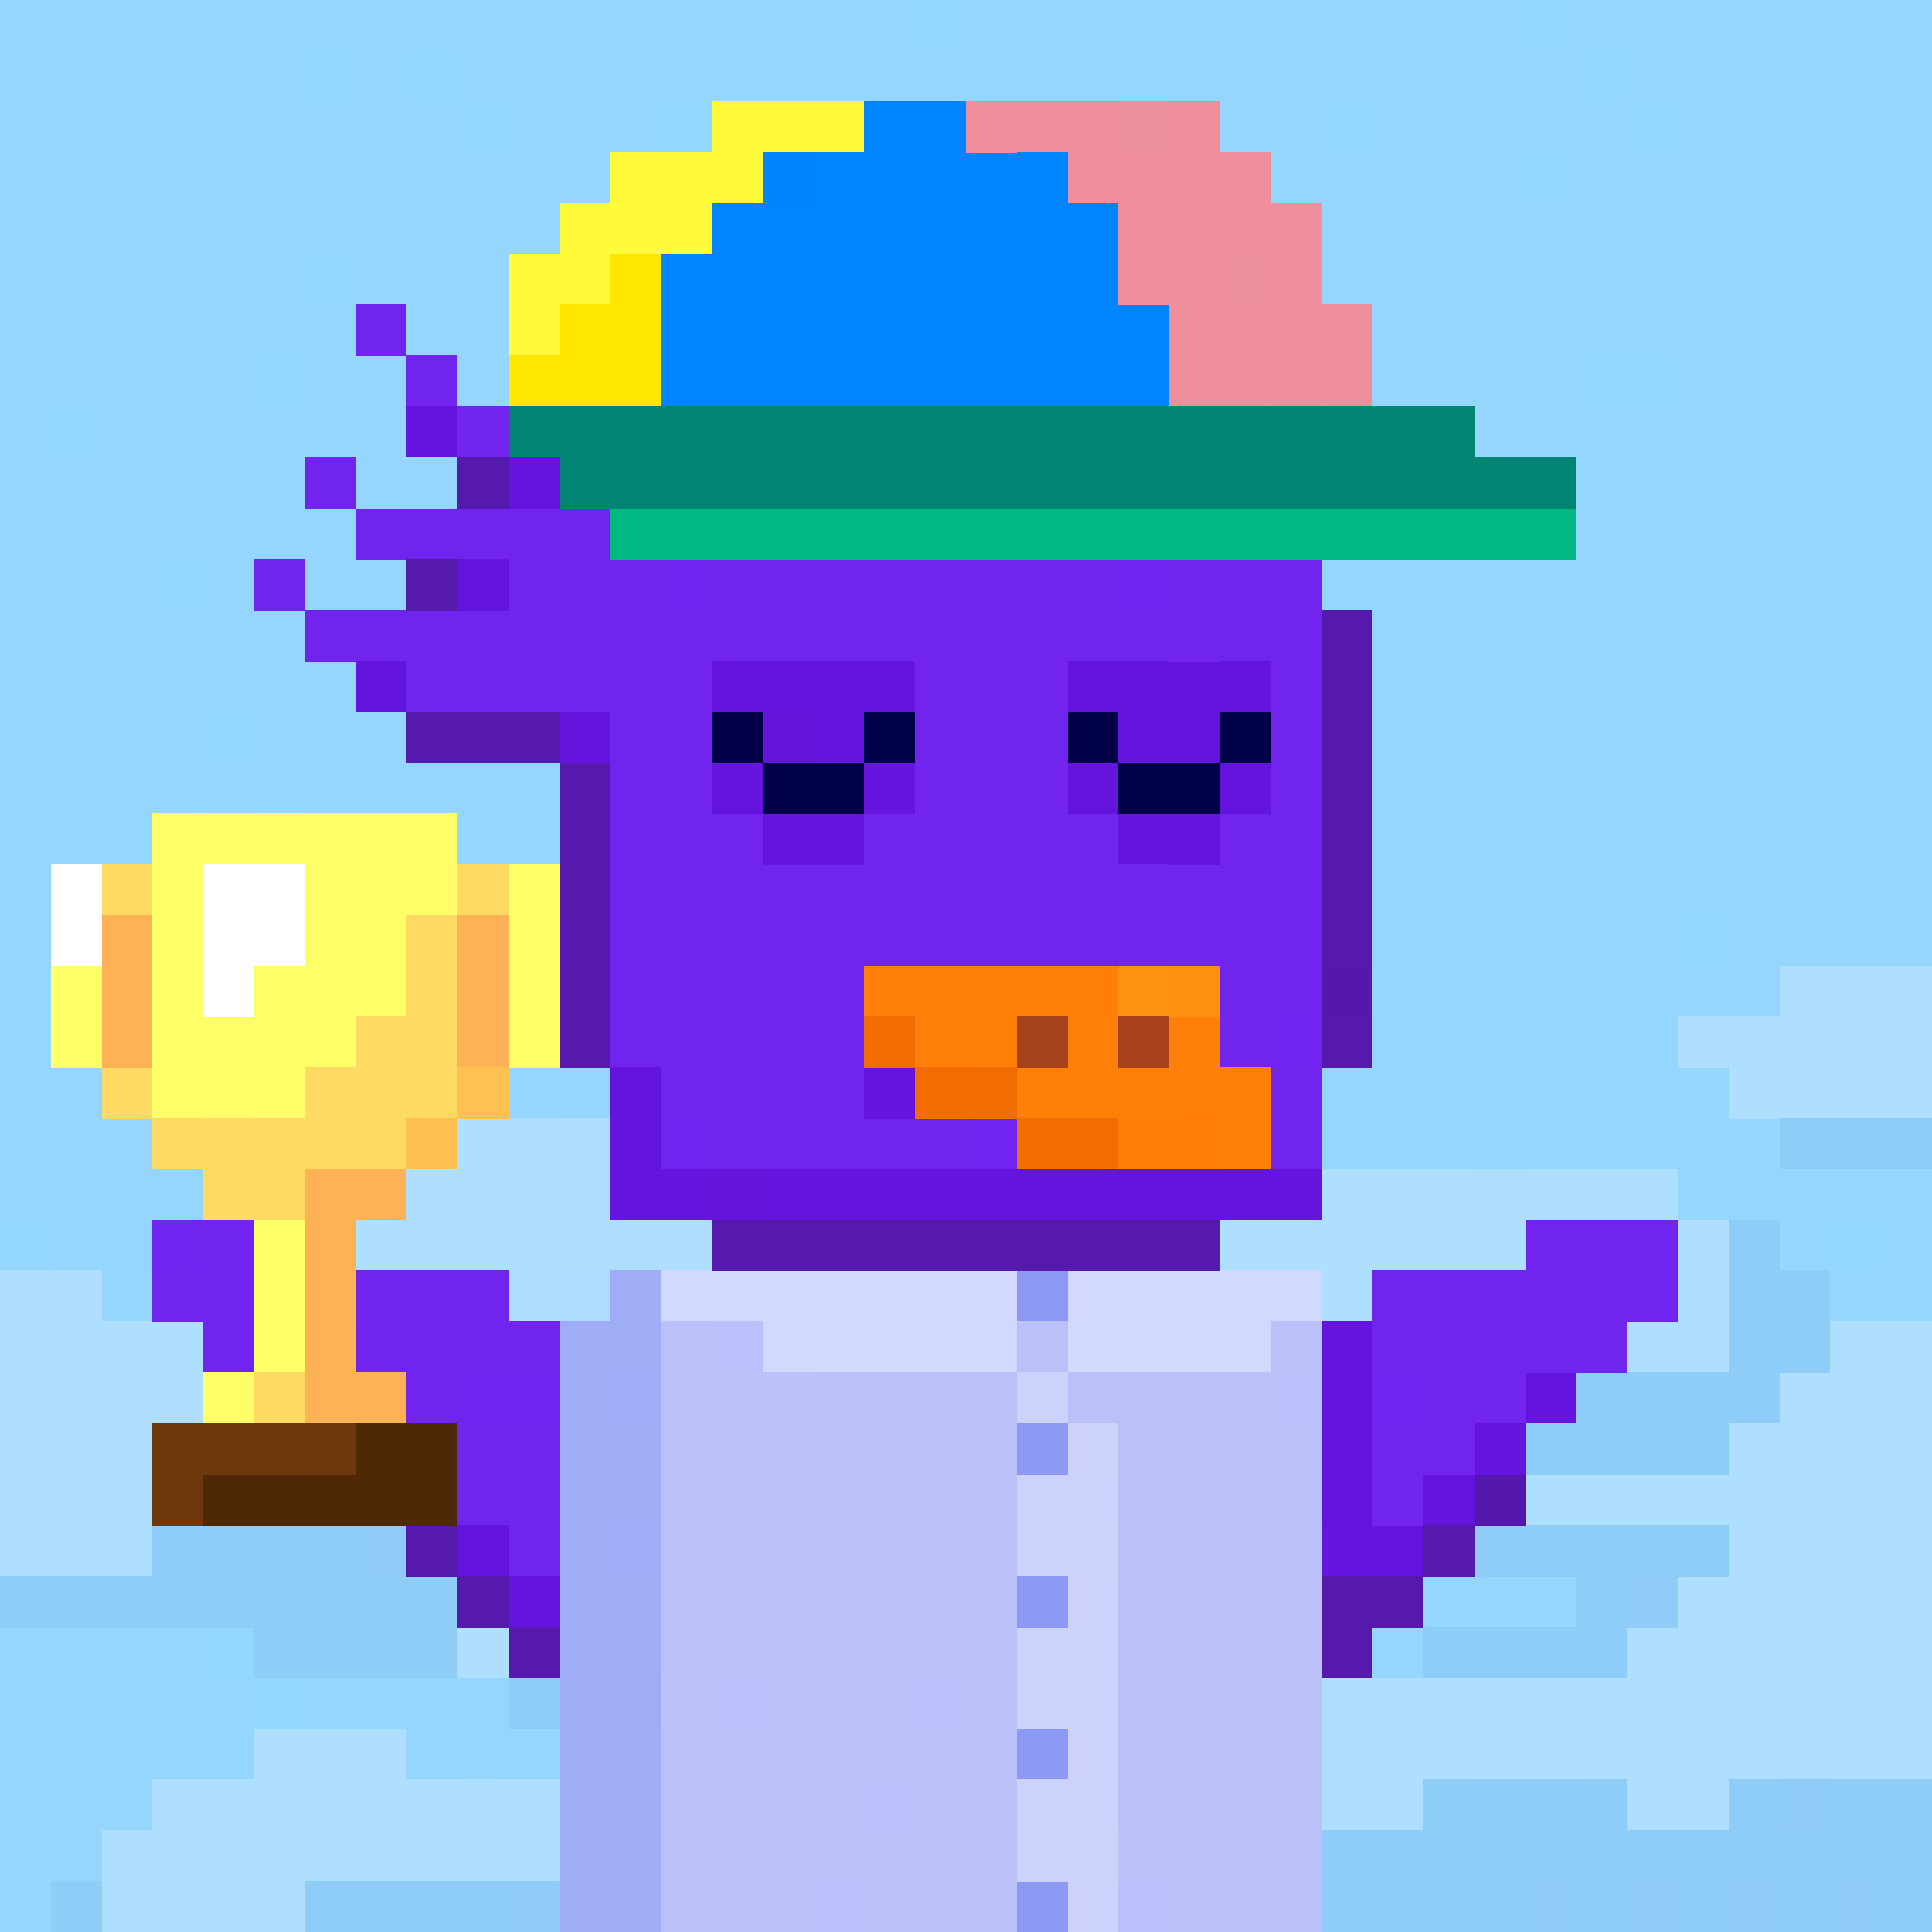 <svg xmlns="http://www.w3.org/2000/svg" height="320" width="320" style="background: #FFF;" viewBox="0 0 320 320" ><rect x="0" y="0" width="320" height="320" fill="#808080" stroke="none"/><svg xmlns="http://www.w3.org/2000/svg" shape-rendering="crispEdges" viewBox="0 -0.5 38 38"><path stroke="#94d6fe" stroke-width="1.01" d="M0 0h18m1 0h11m1 0h4m1 0h2M0 1h5m2 0h1m2 0h20m3 0h1m1 0h3M0 2h9m1 0h3m1 0h9m1 0h2m1 0h4m2 0h5M0 3h1m2 0h3m1 0h8m1 0h2m1 0h4m1 0h6m1 0h5m1 0h1M0 4h6m1 0h20m2 0h9M0 5h6m1 0h1m1 0h2m1 0h9m2 0h2m2 0h2m1 0h8M0 6h3m2 0h7m1 0h17m1 0h7M0 7h5m1 0h9m1 0h7m1 0h7m2 0h5M2 8h2m1 0h5m1 0h6m2 0h13m1 0h3m1 0h1M1 9h6m1 0h3m1 0h2m1 0h1m1 0h2m1 0h18M0 10h6m1 0h14m2 0h15M1 11h2m1 0h2m1 0h5m2 0h3m1 0h1m3 0h11m1 0h1m1 0h2M1 12h5m1 0h4m1 0h12m1 0h13M0 13h9m1 0h11m2 0h13m1 0h1M0 14h4m1 0h1m1 0h11m1 0h11m1 0h7M0 15h9m1 0h10m2 0h6m1 0h8M0 16h4m1 0h3m2 0h2m1 0h5m1 0h1m1 0h2m1 0h5m1 0h8M0 17h4m1 0h3m2 0h1m1 0h12m1 0h1m1 0h8m1 0h2M0 18h7m2 0h1m1 0h6m1 0h1m1 0h5m1 0h1m1 0h1m1 0h3m1 0h4M0 19h9m1 0h14m1 0h9M0 20h5m2 0h3m1 0h2m1 0h1m1 0h1m1 0h15M1 21h3m1 0h6m1 0h3m1 0h4m1 0h1m1 0h11M0 22h1m1 0h6m6 0h15m1 0h5M0 23h2m1 0h1m1 0h2m9 0h1m1 0h1m14 0h5M1 24h2m32 0h1m1 0h1M2 25h1m33 0h1m-11 6h1m1 0h3M1 32h3m21 0h3M0 33h2m1 0h2m1 0h4m9 0h1M0 34h1m1 0h3m3 0h1m1 0h8M0 35h3m10 0h4M0 36h2m-2 1h1"/><path stroke="#94d7fe" stroke-width="1.01" d="M18 0h1m11 0h1M6 1h1m1 0h1m22 0h1M9 2h1m3 0h1m9 0h1m2 0h1m5 0h1M15 3h1m2 0h1m11 0h1M6 5h1m5 1h1M5 7h1m25 0h2M1 8h1m16 0h1m3 2h1M3 11h1m15 0h3M4 14h1m13 0h1m1 2h1M4 17h1m4 0h1m-3 1h1m25 0h1M5 20h1m11 3h1M4 24h1m31 0h1m-10 7h1M4 32h1m0 1h1"/><path stroke="#95d6fe" stroke-width="1.01" d="M35 0h1m-6 1h1m1 0h1m3 2h1M11 5h1M4 6h1m25 0h1M15 7h1M0 8h1m3 0h1m5 0h1m0 1h1m2 0h1m-9 1h1m5 1h1m4 0h1m15 0h1m1 0h1m-25 1h1m-3 1h1m12 0h1m13 0h1M9 15h1m18 0h1m8 0h1M8 16h1m3 0h1m5 0h1M8 17h1m15 0h1m-15 1h1m14 0h1m1 0h1m6 1h1m-25 1h1m2 0h1m-3 1h1m3 0h1m13 1h1M2 23h1m1 0h1m-2 2h1m33 0h1M1 34h1"/><path stroke="#94d6ff" stroke-width="1.01" d="M5 1h1m3 0h1m24 0h1m-4 1h1M1 3h2m3 0h1M6 4h1m20 0h2M8 5h1m12 0h1m4 0h1m2 0h1M3 6h1m19 1h1m-7 1h1m14 0h1m3 0h1M0 9h1m6 0h1m8 0h1m2 0h1m1 1h1M0 11h1m5 0h1m6 0h1M0 12h1m5 0h1m17 0h1m-4 1h1M6 14h1m23 0h1m-11 1h2M4 16h1m4 0h1m13 0h1m5 0h1m-19 1h1m23 0h1M8 18h1m8 0h1m1 0h1M9 19h1m14 0h1M6 20h1m8 0h1m1 0h1M0 21h1m3 0h1m15 0h1m1 0h1M1 22h1m11 0h1m5 1h1M3 24h1m-2 9h1m6 1h1"/><path stroke="#94d7ff" stroke-width="1.01" d="M23 3h1m-2 2h1M0 24h1"/><path stroke="#95d6ff" stroke-width="1.01" d="M25 5h1M0 32h1"/><path stroke="#95d7fe" stroke-width="1.01" d="M26 17h1m2 1h1"/><path stroke="#aedffe" stroke-width="1.01" d="M35 19h3m-5 1h3m-2 1h4M8 22h1m2 0h2m-6 1h2m1 0h6m4 0h9m1 0h3M5 24h16m1 0h5m1 0h6M0 25h2m2 0h7m1 0h3m1 0h4m1 0h6m1 0h6M1 26h2m1 0h5m1 0h3m4 0h1m1 0h1m3 0h6m1 0h4m2 0h2M0 27h6m1 0h3m1 0h1m15 0h4m4 0h1M1 28h2m1 0h6m1 0h8m2 0h5m8 0h4M0 29h4m6 0h1m1 0h6m1 0h6m2 0h2m1 0h6m1 0h1M0 30h2m7 0h15m10 0h4M9 31h8m1 0h1m1 0h1m1 0h1m10 0h5M9 32h8m3 0h4m8 0h6m-18 1h1m1 0h11m1 0h4M5 34h3m10 0h5m1 0h11m1 0h2M3 35h2m1 0h1m1 0h5m4 0h11m4 0h2M2 36h12m1 0h1m1 0h8M2 37h2m1 0h1m12 0h4"/><path stroke="#afdffe" stroke-width="1.01" d="M36 20h2m-17 4h1M6 27h1m30 0h1M3 28h1m0 1h2m12 0h1m17 0h1M2 30h1m14 1h1m6 1h1m8 1h1m-18 3h1M4 37h1"/><path stroke="#aedfff" stroke-width="1.01" d="M9 22h1m-1 1h1m17 2h1m-15 1h1m-4 1h1m1 0h1m-2 2h1m-5 6h1m14 2h1"/><path stroke="#aedefe" stroke-width="1.01" d="M10 22h1m18 1h1m-3 1h1m-8 1h1M0 26h1m2 0h1m14 0h1m10 0h1m6 1h1M0 28h1m5 1h1m22 0h1m-9 2h1m1 3h1m11 0h1M5 35h1m8 1h1m2 1h1"/><path stroke="#8fcdf9" stroke-width="1.01" d="M35 22h2m-3 2h1m-20 1h1m18 0h2m-22 1h3m3 0h2m12 0h2m-23 1h14m5 0h3m-25 1h1m8 0h2m6 0h7M7 29h2m16 0h2M3 30h4m1 0h1m15 0h10M1 31h8m14 0h1m1 0h1m5 0h1M5 32h4m9 0h2m8 0h4m-22 1h3m1 0h5m9 2h1m2 0h1m2 0h1m1 0h2m-12 1h7m3 0h2M1 37h1m4 0h4m1 0h5m7 0h7m1 0h1m1 0h1m1 0h1"/><path stroke="#8ecdf9" stroke-width="1.01" d="M37 22h1m-7 5h1m-6 1h1M0 31h1m12 2h1m15 2h2m2 1h3m-20 1h1"/><path stroke="#aedeff" stroke-width="1.01" d="M11 25h1"/><path stroke="#afdefe" stroke-width="1.01" d="M9 26h1m11 7h1"/><path stroke="#8fccf9" stroke-width="1.01" d="M22 26h1M9 29h1m-3 1h1m16 1h1m-8 1h1m7 4h1m4 1h1m1 0h1"/><path stroke="#8fcdf8" stroke-width="1.01" d="M19 31h1m12 0h1m2 4h1m-26 2h1m23 0h1m1 0h1"/><path stroke="#8eccf9" stroke-width="1.01" d="M37 37h1"/></svg><svg xmlns="http://www.w3.org/2000/svg" shape-rendering="crispEdges" viewBox="0 -0.5 38 38"><path stroke-width="1.01" stroke="#7124ee" d="M30 24h3m-6 1h6m-6 1h3m1 0h1m-4 1h1m-2 1h2"/><path stroke-width="1.01" stroke="#6514dd" d="M26 26h1m-1 1h1m3 0h1m-5 1h1m2 0h1m-4 1h1m1 0h1m-2 1h1"/><path stroke-width="1.01" stroke="#7024ee" d="M30 26h1"/><path stroke-width="1.01" stroke="#7124ef" d="M27 27h1"/><path stroke-width="1.01" stroke="#7125ee" d="M29 27h1m-3 2h1"/><path stroke-width="1.01" stroke="#5518ae" d="M29 29h1"/><path stroke-width="1.01" stroke="#6515dd" d="M26 30h1"/><path stroke-width="1.01" stroke="#5519ae" d="M28 30h1m-3 1h2m-2 1h1"/></svg><svg xmlns="http://www.w3.org/2000/svg" shape-rendering="crispEdges" viewBox="0 -0.5 38 38"><path stroke-width="1.01" stroke="#7124ef" d="M3 24h1m1 1h1m3 2h2"/><path stroke-width="1.01" stroke="#7124ee" d="M4 24h3m-4 1h2m1 0h1m2 0h1m-6 1h7m-4 1h1m0 1h1m1 0h1m-2 1h2m-1 1h1"/><path stroke-width="1.01" stroke="#7125ee" d="M7 25h2m-1 2h1m0 1h1"/><path stroke-width="1.01" stroke="#6514dd" d="M6 27h1m0 1h1m0 1h1m0 1h1m0 1h1"/><path stroke-width="1.01" stroke="#5519ae" d="M7 29h1m0 1h1m0 1h1m0 1h1"/></svg><svg xmlns="http://www.w3.org/2000/svg" shape-rendering="crispEdges" viewBox="0 -0.5 38 38"><path stroke="#9facf6" stroke-width="1.01" d="M12 25h1m-2 1h2m-2 1h1m-1 1h2m-2 1h2m-2 1h1m-1 1h2m-2 1h2m-2 1h2m-2 1h2m-2 1h2m-2 1h2m-2 1h2"/><path stroke="#d3d8ff" stroke-width="1.01" d="M13 25h7m1 0h2m1 0h2m-11 1h3m1 0h1m1 0h4"/><path stroke="#8d9af5" stroke-width="1.01" d="M20 25h1m-1 9h1m-1 3h1"/><path stroke="#d3d8fe" stroke-width="1.01" d="M23 25h1m-6 1h1"/><path stroke="#bac1f9" stroke-width="1.01" d="M13 26h1m6 0h1m4 0h1m-13 1h2m1 0h4m1 0h4m-11 1h6m2 0h4m-12 1h4m1 0h1m2 0h1m1 0h2m-13 1h7m2 0h2m1 0h1m-13 1h7m2 0h1m1 0h2m-13 1h7m2 0h4m-11 1h1m1 0h1m1 0h1m2 0h1m1 0h2m-13 1h4m1 0h2m2 0h4m-13 1h4m2 0h1m2 0h4m-13 1h6m6 0h1m-13 1h3m1 0h3m3 0h3"/><path stroke="#bac0f9" stroke-width="1.01" d="M14 26h1m10 1h1m-12 6h1m3 0h1m-2 2h1m-2 2h1m5 0h1"/><path stroke="#9facf7" stroke-width="1.01" d="M12 27h1m-1 3h1"/><path stroke="#bbc1f9" stroke-width="1.01" d="M15 27h1m2 2h1m4 0h1m0 1h1m-2 1h1m-11 2h1m2 0h1m1 2h1m3 1h1"/><path stroke="#ccd2fb" stroke-width="1.01" d="M20 27h1m-1 2h2m-2 1h1m0 1h1m-2 1h2m-1 1h1m-1 1h1m-2 1h2m-2 1h1m0 1h1"/><path stroke="#bac1f8" stroke-width="1.01" d="M13 28h1m9 5h1m-7 1h1m1 2h1m3 0h2"/><path stroke="#8d9af4" stroke-width="1.01" d="M20 28h1"/><path stroke="#ccd2fa" stroke-width="1.01" d="M21 28h1m-1 2h1m-2 3h1"/><path stroke="#bbc0f9" stroke-width="1.01" d="M13 29h1"/><path stroke="#8c9af5" stroke-width="1.01" d="M20 31h1"/><path stroke="#ccd3fa" stroke-width="1.01" d="M21 36h1"/></svg><svg xmlns="http://www.w3.org/2000/svg" shape-rendering="crispEdges" viewBox="0 -0.5 38 38"><path stroke="#7124ee" stroke-width="1.01" d="M7 6h1m0 1h1m0 1h8m3 0h3M6 9h1m4 0h5m1 0h7m1 0h1M7 10h5m1 0h3m1 0h3m1 0h1m1 0h3M5 11h1m4 0h1m1 0h1m1 0h8m1 0h3M6 12h4m1 0h9m1 0h2m1 0h2M8 13h3m1 0h1m5 0h3m4 0h1m-14 1h2m4 0h3m-9 1h2m4 0h3m4 0h1m-14 1h3m2 0h4m3 0h2m-14 1h9m2 0h3m-14 1h5m1 0h5m1 0h1m-13 1h5m7 0h2m-14 1h3m1 0h1m-3 1h1m10 0h1m-12 1h5m6 0h1"/><path stroke="#6514dd" stroke-width="1.01" d="M8 8h1m1 1h1m-2 2h1m-3 2h1m6 0h4m3 0h4m-14 1h1m4 0h1m5 0h1m-9 1h1m9 0h1m-10 1h2m5 0h2m-12 5h1m4 0h1m-6 1h1m-1 1h2m2 0h10"/><path stroke="#7124ef" stroke-width="1.01" d="M17 8h1m-6 2h1m3 0h1m-4 1h1m8 0h1m2 9h1m-13 2h1m5 0h1"/><path stroke="#7024ee" stroke-width="1.01" d="M18 8h2m-4 1h1m5 1h1m-13 2h1m9 0h1m2 0h1m-13 1h1m13 1h1m-5 2h1m-1 1h1m-5 1h1m7 0h1m-13 3h1"/><path stroke="#5519ae" stroke-width="1.01" d="M9 9h1m-2 2h1m17 1h1m-1 1h1M8 14h3m15 0h1m-16 1h1m14 0h1m-16 1h1m14 0h1m-16 1h1m14 0h1m-1 1h1m-16 1h1m-1 1h1m14 0h1m-13 4h10"/><path stroke="#7125ee" stroke-width="1.01" d="M24 9h1m-5 1h1m-10 1h1m1 2h1m1 7h1m8 0h1m-10 1h2"/><path stroke="#010049" stroke-width="1.01" d="M14 14h1"/><path stroke="#6514dc" stroke-width="1.01" d="M15 14h1m-2 9h1"/><path stroke="#000049" stroke-width="1.01" d="M17 14h1m3 0h1m2 0h1m-10 1h2m5 0h2"/><path stroke="#6414dd" stroke-width="1.01" d="M23 14h1m-3 1h1m-7 8h1"/><path stroke="#6515dd" stroke-width="1.01" d="M17 15h1"/><path stroke="#7025ee" stroke-width="1.01" d="M22 17h1"/><path stroke="#5519af" stroke-width="1.01" d="M11 18h1"/><path stroke="#7125ef" stroke-width="1.01" d="M23 18h1"/><path stroke="#ff7f08" stroke-width="1.01" d="M17 19h5m-4 1h2m1 0h1m1 0h1m-4 1h5m-1 1h1"/><path stroke="#ff9112" stroke-width="1.01" d="M22 19h1"/><path stroke="#ff9012" stroke-width="1.01" d="M23 19h1"/><path stroke="#5518ae" stroke-width="1.01" d="M26 19h1"/><path stroke="#f26d00" stroke-width="1.01" d="M17 20h1m1 1h1m0 1h2"/><path stroke="#a7431c" stroke-width="1.01" d="M20 20h1"/><path stroke="#a7421c" stroke-width="1.01" d="M22 20h1"/><path stroke="#f26c00" stroke-width="1.01" d="M18 21h1"/><path stroke="#ff7e08" stroke-width="1.01" d="M22 22h1"/><path stroke="#fe7f08" stroke-width="1.01" d="M23 22h1"/></svg><svg xmlns="http://www.w3.org/2000/svg" shape-rendering="crispEdges" viewBox="0 -0.5 38 38"><path stroke="#fffa3a" stroke-width="1.01" d="M14 2h1m1 0h1m-5 1h3m-4 1h3m-4 1h2m-2 1h1"/><path stroke="#fffa3b" stroke-width="1.01" d="M15 2h1"/><path stroke="#0084ff" stroke-width="1.01" d="M17 2h2m-2 1h3m-6 1h6m1 0h1m-9 1h7m1 0h1m-8 1h1m1 0h1m1 0h5m-9 1h2m1 0h6"/><path stroke="#ef8f9d" stroke-width="1.01" d="M19 2h3m1 0h1m-3 1h4m-3 1h1m1 0h2m-4 1h2m-1 1h4m-4 1h4"/><path stroke="#ee8f9d" stroke-width="1.01" d="M22 2h1m1 3h1"/><path stroke="#0084fe" stroke-width="1.01" d="M15 3h1"/><path stroke="#0184ff" stroke-width="1.01" d="M16 3h1m3 2h1m-8 1h1m1 0h1m-3 1h1m2 0h1"/><path stroke="#0085ff" stroke-width="1.01" d="M20 3h1m-1 1h1m-4 2h1"/><path stroke="#ef8f9c" stroke-width="1.01" d="M23 4h1m1 1h1"/><path stroke="#ffe700" stroke-width="1.01" d="M12 5h1m-2 1h2m-3 1h3"/><path stroke="#008574" stroke-width="1.01" d="M10 8h10m1 0h4m1 0h3M11 9h13m1 0h1m1 0h4"/><path stroke="#008575" stroke-width="1.01" d="M20 8h1"/><path stroke="#018574" stroke-width="1.01" d="M25 8h1"/><path stroke="#008474" stroke-width="1.01" d="M24 9h1m1 0h1"/><path stroke="#00b982" stroke-width="1.01" d="M12 10h19"/></svg><svg xmlns="http://www.w3.org/2000/svg" shape-rendering="crispEdges" viewBox="0 -0.5 38 38"><path stroke="#ffff68" stroke-width="1.01" d="M3 16h1m2 0h3m-6 1h1m3 0h1m2 0h1m-8 1h1m2 0h2m2 0h1M1 19h1m1 0h1m1 0h3m2 0h1M1 20h1m1 0h4m3 0h1m-8 1h1m1 3h1m-1 1h1m-1 1h1m-2 1h1"/><path stroke="#fffe68" stroke-width="1.01" d="M4 16h1m3 1h1m-5 4h1"/><path stroke="#ffff69" stroke-width="1.01" d="M5 16h1m0 1h1m-2 4h1"/><path stroke="#fff" stroke-width="1.01" d="M1 17h1m2 0h2m-2 1h2m-2 1h1"/><path stroke="#ffda62" stroke-width="1.01" d="M2 17h1m6 0h1m-2 1h1m-2 2h2m-7 1h1m3 0h1m-4 1h4m-3 1h2m-1 4h1"/><path stroke="#fffffe" stroke-width="1.01" d="M1 18h1"/><path stroke="#ffb255" stroke-width="1.01" d="M2 18h1m6 0h1m-8 1h1m6 0h1m-8 1h1m6 0h1m-4 3h2m-2 1h1m-1 1h1m-1 1h1m-1 1h2"/><path stroke="#ffda63" stroke-width="1.01" d="M8 19h1"/><path stroke="#ffdb62" stroke-width="1.01" d="M7 21h1"/><path stroke="#feda62" stroke-width="1.01" d="M8 21h1m-2 1h1"/><path stroke="#ffc150" stroke-width="1.01" d="M9 21h1"/><path stroke="#ffc050" stroke-width="1.01" d="M8 22h1"/><path stroke="#6d380c" stroke-width="1.01" d="M3 28h4m-4 1h1"/><path stroke="#4f2806" stroke-width="1.01" d="M7 28h1m-2 1h1"/><path stroke="#4f2907" stroke-width="1.01" d="M8 28h1"/><path stroke="#4f2807" stroke-width="1.01" d="M4 29h1m2 0h2"/><path stroke="#4e2807" stroke-width="1.01" d="M5 29h1"/></svg></svg>
